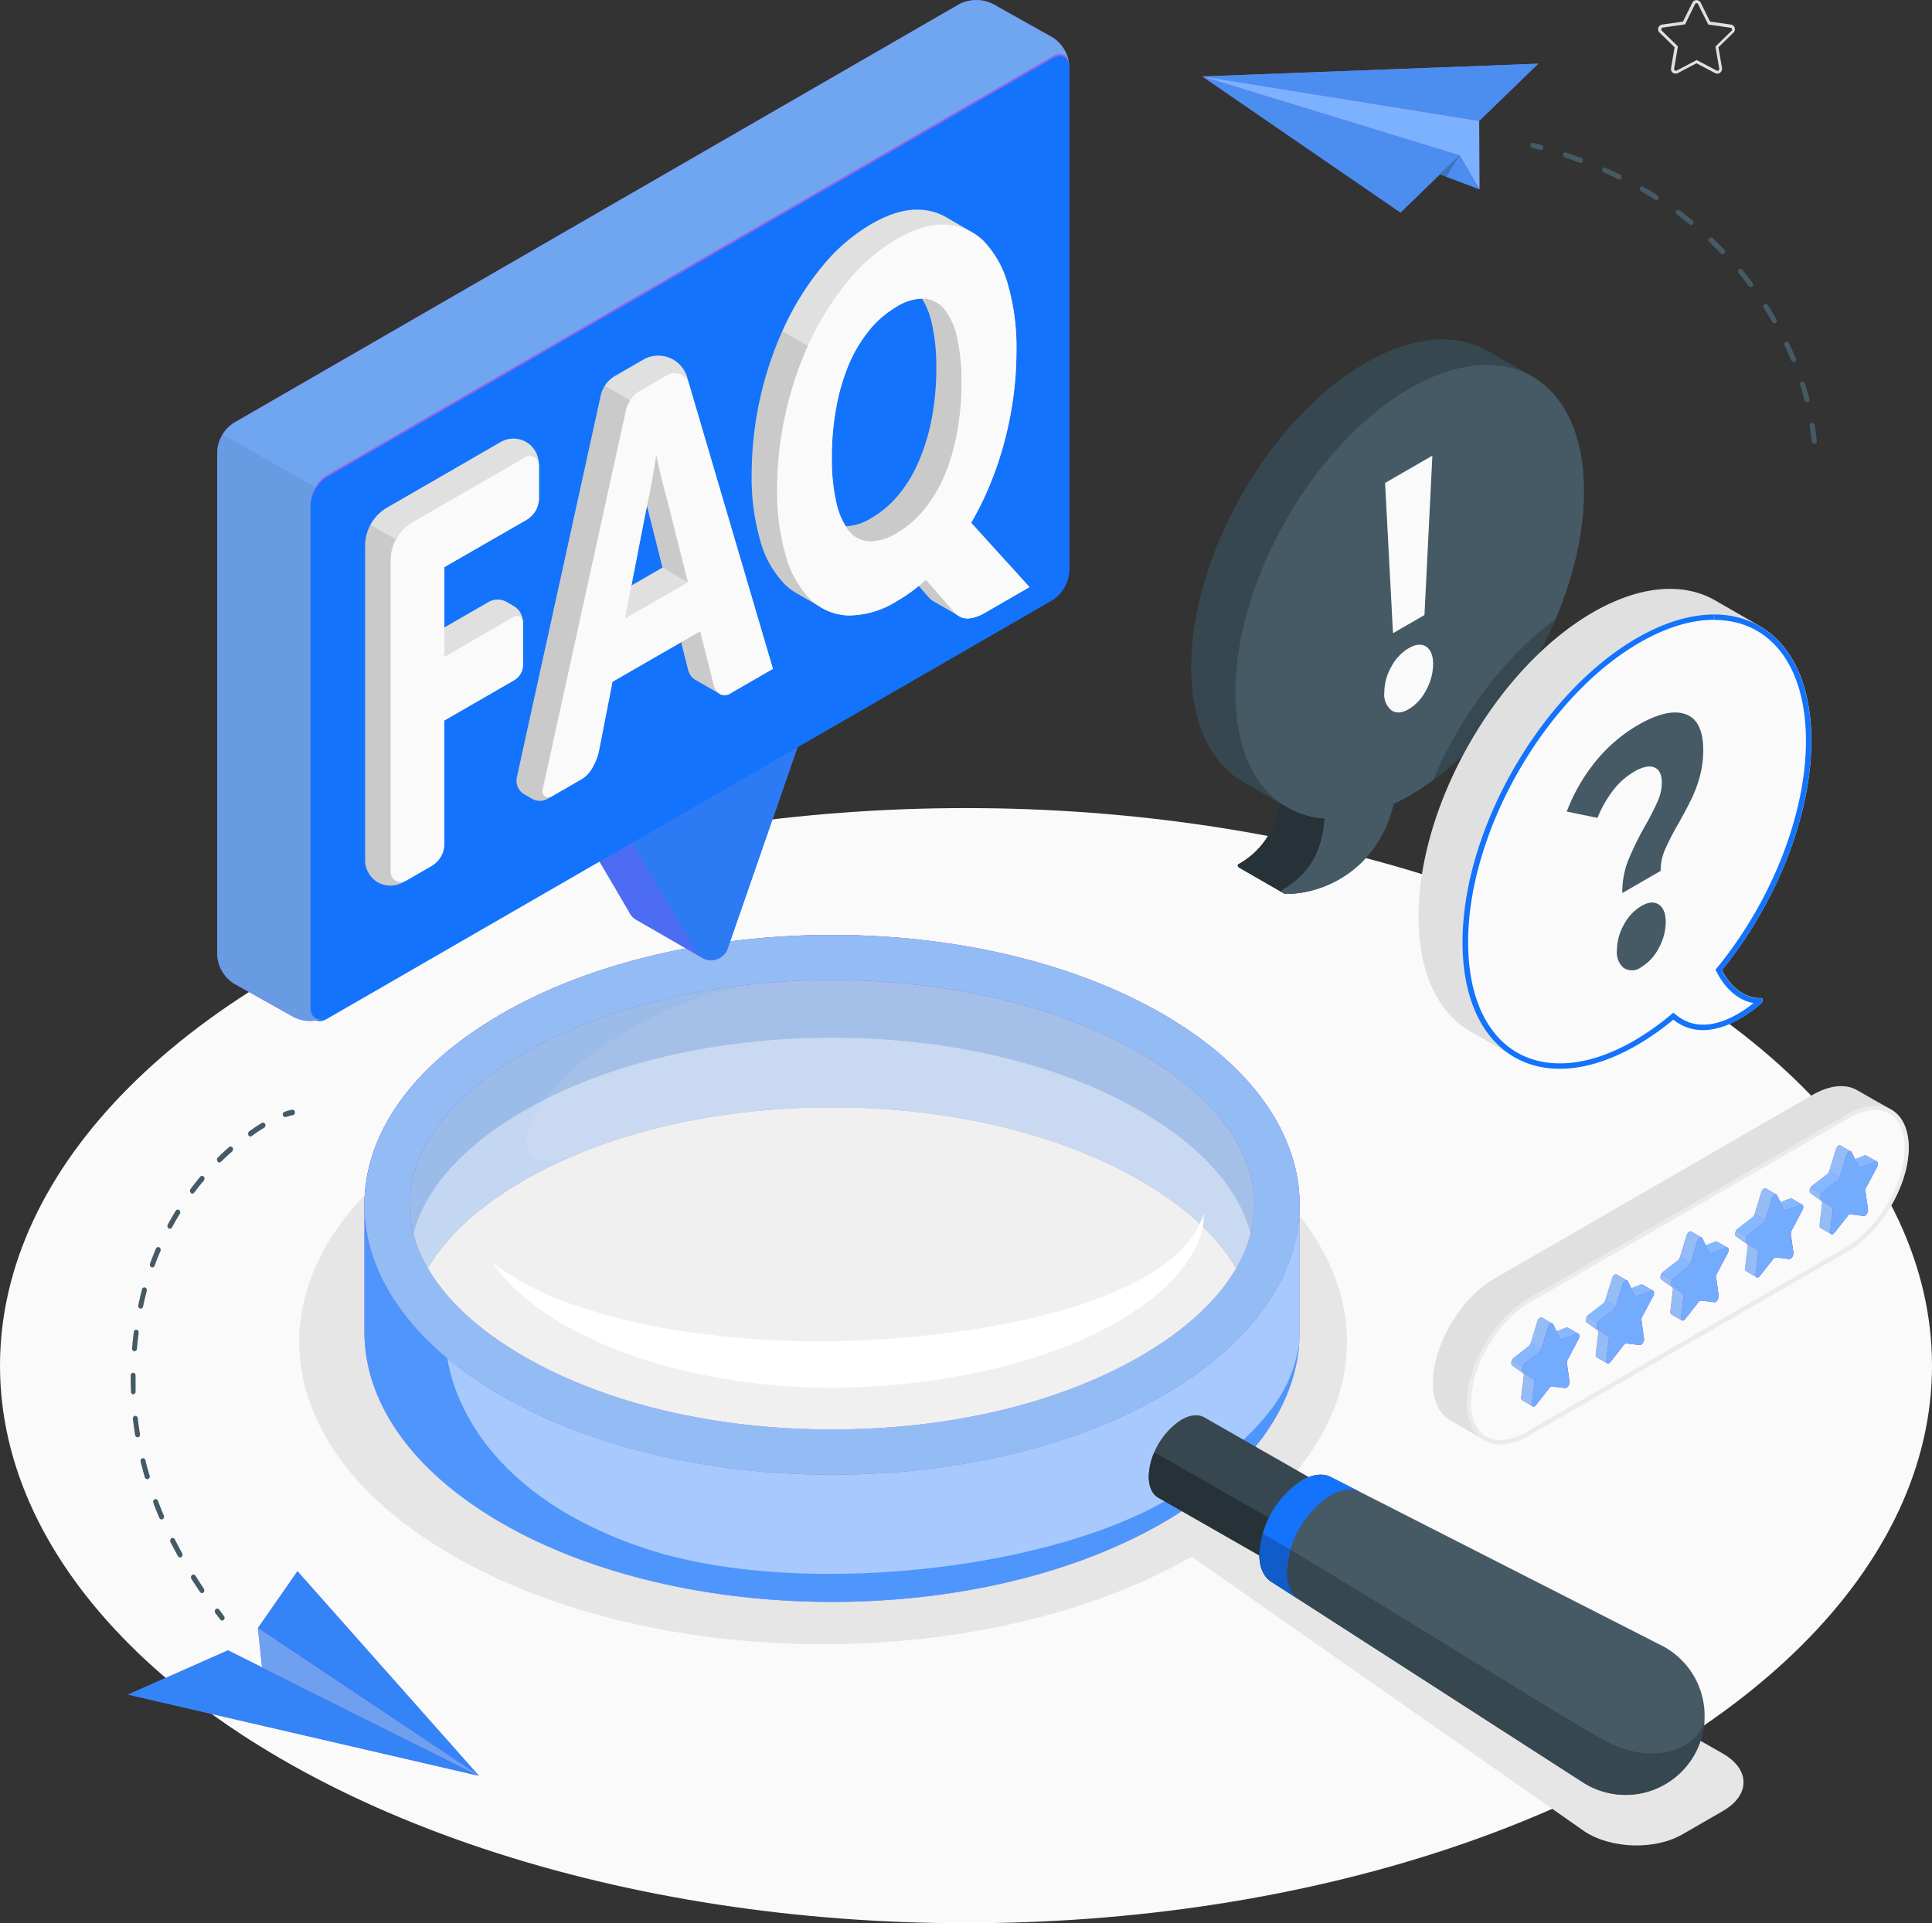 <svg xmlns="http://www.w3.org/2000/svg" width="347.999" height="346.509" viewBox="0 0 347.999 346.509">
  <rect x="0" y="0" width="347.999" height="346.509" fill="#333333" stroke="none"/>
  <g id="FAQs-amico" transform="translate(-21.212 -25.018)">
    <g id="freepik--Floor--inject-175" transform="translate(21.212 170.613)">
      <ellipse id="freepik--floor--inject-175-2" data-name="freepik--floor--inject-175" cx="174" cy="100.457" rx="174" ry="100.457" fill="#fafafa"/>
    </g>
    <g id="freepik--Shadows--inject-175" transform="translate(75.105 212.292)">
      <path id="freepik--Shadow--inject-175" d="M121.869,289.584c36.858-21.273,96.608-21.273,133.458,0,31.239,18.033,35.984,45.566,14.267,66.5l81.09,46.221c4.942,2.855,4.942,7.48,0,10.335l-7.292,4.211c-4.941,2.855-12.806,2.629-17.6-.5l-70.808-49.52c-36.911,21.092-96.359,21.009-133.089-.2C85.019,345.357,85.019,310.864,121.869,289.584Z" transform="translate(-94.235 -273.63)" fill="#e6e6e6"/>
    </g>
    <g id="freepik--Glass--inject-175" transform="translate(86.852 193.469)">
      <g id="freepik--glass--inject-175-2" data-name="freepik--glass--inject-175">
        <path id="Path_3271" data-name="Path 3271" d="M109.83,297.265v22.922c0,12.444,8.226,24.858,24.67,34.387,32.888,18.99,86.22,18.99,119.108,0,16.444-9.5,24.67-21.943,24.67-34.387V297.265h0c0-12.444-8.226-24.858-24.67-34.38-32.888-18.99-86.22-18.99-119.108,0-16.444,9.491-24.67,21.935-24.67,34.38Zm160.3,0c0,9.958-7.314,19.661-20.595,27.329-14.689,8.482-34.387,13.152-55.479,13.152s-40.79-4.67-55.479-13.152c-13.28-7.668-20.595-17.371-20.595-27.329s7.314-19.661,20.595-27.329c14.689-8.482,34.387-13.152,55.479-13.152s40.8,4.67,55.479,13.152C262.821,277.6,270.127,287.329,270.127,297.265Z" transform="translate(-109.83 -248.643)" fill="#9164e8"/>
        <path id="Path_3272" data-name="Path 3272" d="M109.83,297.265v22.922c0,12.444,8.226,24.858,24.67,34.387,32.888,18.99,86.22,18.99,119.108,0,16.444-9.5,24.67-21.943,24.67-34.387V297.265h0c0-12.444-8.226-24.858-24.67-34.38-32.888-18.99-86.22-18.99-119.108,0-16.444,9.491-24.67,21.935-24.67,34.38Zm160.3,0c0,9.958-7.314,19.661-20.595,27.329-14.689,8.482-34.387,13.152-55.479,13.152s-40.79-4.67-55.479-13.152c-13.28-7.668-20.595-17.371-20.595-27.329s7.314-19.661,20.595-27.329c14.689-8.482,34.387-13.152,55.479-13.152s40.8,4.67,55.479,13.152C262.821,277.6,270.127,287.329,270.127,297.265Z" transform="translate(-109.83 -248.643)" fill="#a7cbfd" opacity="0.98"/>
        <path id="Path_3273" data-name="Path 3273" d="M278.2,329.611c-1.311,7.887-4.783,13.823-18.772,24.738-19.773,15.442-69.844,21.747-98.905,12.158-27.412-9.039-36.157-26.734-36.157-38.869l.075-7.134c-4.233-5.039-6.463-10.456-6.463-15.954,0-5.635,2.343-11.186,6.78-16.331l.1-10.049h-1.559c-8.972,8.007-13.461,17.19-13.461,26.365v22.922c0,12.444,8.226,24.858,24.67,34.387,32.888,18.99,86.22,18.99,119.108,0C269.111,352.91,277.306,341.317,278.2,329.611Z" transform="translate(-109.83 -255.928)" fill="#1373fc" opacity="0.6"/>
        <path id="Path_3274" data-name="Path 3274" d="M253.618,262.885c-32.9-18.99-86.22-18.99-119.108,0s-32.9,49.777,0,68.767,86.213,18.99,119.108,0S286.507,281.875,253.618,262.885Zm-4.075,61.708c-14.689,8.482-34.395,13.152-55.479,13.152s-40.79-4.67-55.486-13.152c-13.28-7.668-20.595-17.371-20.595-27.329s7.314-19.661,20.595-27.329c14.689-8.482,34.395-13.152,55.486-13.152s40.79,4.67,55.479,13.152c13.28,7.668,20.595,17.378,20.595,27.329S262.823,316.925,249.543,324.594Z" transform="translate(-109.833 -248.643)" fill="#9164e8"/>
        <path id="Path_3275" data-name="Path 3275" d="M253.618,262.885c-32.9-18.99-86.22-18.99-119.108,0s-32.9,49.777,0,68.767,86.213,18.99,119.108,0S286.507,281.875,253.618,262.885Zm-4.075,61.708c-14.689,8.482-34.395,13.152-55.479,13.152s-40.79-4.67-55.486-13.152c-13.28-7.668-20.595-17.371-20.595-27.329s7.314-19.661,20.595-27.329c14.689-8.482,34.395-13.152,55.486-13.152s40.79,4.67,55.479,13.152c13.28,7.668,20.595,17.378,20.595,27.329S262.823,316.925,249.543,324.594Z" transform="translate(-109.833 -248.643)" fill="#94bcf4"/>
        <path id="Path_3276" data-name="Path 3276" d="M272.812,299.931A22.553,22.553,0,0,1,269.52,311.4c-3.337-5.778-9.22-11.2-17.325-15.864-14.674-8.489-34.387-13.16-55.479-13.16s-40.79,4.67-55.471,13.16c-8.1,4.663-13.973,10.086-17.325,15.864a22.749,22.749,0,0,1-3.269-11.465c0-9.951,7.314-19.661,20.6-27.336,14.681-8.467,34.387-13.145,55.471-13.145s40.805,4.678,55.479,13.145C265.5,280.271,272.812,290,272.812,299.931Z" transform="translate(-112.5 -251.309)" fill="#9164e8"/>
        <path id="Path_3277" data-name="Path 3277" d="M272.812,299.931A22.553,22.553,0,0,1,269.52,311.4c-3.337-5.778-9.22-11.2-17.325-15.864-14.674-8.489-34.387-13.16-55.479-13.16s-40.79,4.67-55.471,13.16c-8.1,4.663-13.973,10.086-17.325,15.864a22.749,22.749,0,0,1-3.269-11.465c0-9.951,7.314-19.661,20.6-27.336,14.681-8.467,34.387-13.145,55.471-13.145s40.805,4.678,55.479,13.145C265.5,280.271,272.812,290,272.812,299.931Z" transform="translate(-112.5 -251.309)" fill="#a4c0e8"/>
        <path id="Path_3278" data-name="Path 3278" d="M141.252,272.834c-13.288,7.676-20.6,17.386-20.6,27.336a22.749,22.749,0,0,0,3.277,11.465c3.36-5.778,9.235-11.2,17.325-15.864a84.206,84.206,0,0,1,10.636-5.13c-3.209,1.243-13.062,4.414-9.469-4.979,4.271-11.156,25.114-23.239,40.428-25.242h0C167.1,261.979,152.657,266.258,141.252,272.834Z" transform="translate(-112.5 -251.548)" fill="#1373fc" opacity="0.064"/>
        <path id="Path_3279" data-name="Path 3279" d="M252.432,286.382c-14.689-8.482-34.395-13.152-55.479-13.152s-40.8,4.67-55.486,13.152c-10.953,6.328-17.838,14.041-19.917,22.139,2.079,8.1,8.964,15.819,19.917,22.139,14.7,8.482,34.395,13.152,55.486,13.152s40.79-4.67,55.479-13.152c10.96-6.327,17.845-14.041,19.917-22.139C270.285,300.423,263.392,292.71,252.432,286.382Z" transform="translate(-112.722 -254.709)" fill="#fff" opacity="0.4"/>
        <path id="Path_3280" data-name="Path 3280" d="M140.52,324.131a51.42,51.42,0,0,0,15.495,7.879,110.728,110.728,0,0,0,16.73,4.128,165.617,165.617,0,0,0,34.319,1.959c5.732-.256,11.472-.791,17.175-1.559a141.1,141.1,0,0,0,16.866-3.322,73.023,73.023,0,0,0,15.917-6.026,36.225,36.225,0,0,0,3.616-2.207,28.517,28.517,0,0,0,3.307-2.637,18.917,18.917,0,0,0,2.78-3.216,13.77,13.77,0,0,0,1.876-3.94,12.716,12.716,0,0,1-.753,4.52,19.756,19.756,0,0,1-2.154,4.128,24.75,24.75,0,0,1-2.953,3.616,36.683,36.683,0,0,1-3.458,3.126,61.851,61.851,0,0,1-16.143,8.859,103.2,103.2,0,0,1-17.6,4.9,132.312,132.312,0,0,1-18.079,2.147,115.343,115.343,0,0,1-36.157-3.849,81.047,81.047,0,0,1-16.956-6.779,52.654,52.654,0,0,1-7.608-5.077c-.6-.475-1.153-.994-1.725-1.507s-1.115-1.032-1.635-1.582a27.376,27.376,0,0,1-2.855-3.563Z" transform="translate(-117.402 -265.061)" fill="#fff"/>
        <path id="Path_3281" data-name="Path 3281" d="M297.38,374.588a13.024,13.024,0,0,1,5.861-10.245c1.612-.942,3.081-1.04,4.151-.437h0l18.772,10.734h0a4.12,4.12,0,0,1,1.733,3.766,13.047,13.047,0,0,1-5.861,10.245c-1.627.949-3.1,1.047-4.173.429h0L299.1,378.354h0C298.058,377.8,297.388,376.478,297.38,374.588Z" transform="translate(-156.103 -276.987)" fill="#37474f"/>
        <path id="Path_3282" data-name="Path 3282" d="M299.135,380.583c-1.077-.61-1.748-1.928-1.755-3.819a11.089,11.089,0,0,1,1-4.414l26.975,15.457a11.3,11.3,0,0,1-3.284,3.073c-1.627.949-3.1,1.047-4.173.429Z" transform="translate(-156.103 -279.164)" fill="#263238"/>
        <path id="Path_3283" data-name="Path 3283" d="M396.6,408.673h0l-59.735-30.44h0l-.075-.045h0c-1.386-.753-3.269-.618-5.341.588a16.969,16.969,0,0,0-7.623,13.333c0,2.456.881,4.173,2.26,4.972l56.142,36.157h0A14.237,14.237,0,1,0,396.6,408.673Z" transform="translate(-162.629 -280.489)" fill="#455a64"/>
        <path id="Path_3284" data-name="Path 3284" d="M326.092,400.568l56.142,36.157a14.222,14.222,0,0,0,21.755-11.141c-1.077,4.678-8.806,8.655-18.388,3.3s-45.076-27.8-61.2-37.084a13.086,13.086,0,0,0-.588,3.766C323.818,398.052,324.706,399.77,326.092,400.568Z" transform="translate(-162.624 -283.963)" fill="#37474f"/>
        <path id="Path_3285" data-name="Path 3285" d="M326.1,397.1c-1.4-.8-2.26-2.516-2.26-4.972a17.03,17.03,0,0,1,7.623-13.333c2.071-1.205,3.955-1.333,5.341-.588l5.273,2.682c-1.424-.753-3.345-.633-5.476.6a17.414,17.414,0,0,0-7.819,13.68c0,2.516.866,4.316,2.3,5.13" transform="translate(-162.631 -280.495)" fill="#1373fc"/>
        <path id="Path_3286" data-name="Path 3286" d="M331.069,403.77c-1.431-.814-2.26-2.614-2.3-5.13a13.453,13.453,0,0,1,.61-3.925c-1.8-1.07-3.48-2.049-4.979-2.915a15.026,15.026,0,0,0-.444,1.921q-.068.475-.113.949a7.6,7.6,0,0,0,0,.927c0,2.456.881,4.173,2.26,4.972Z" transform="translate(-162.628 -283.963)" opacity="0.2"/>
      </g>
    </g>
    <g id="freepik--paper-planes--inject-175" transform="translate(44.277 36.492)">
      <g id="freepik--paper-plane--inject-175" transform="translate(0 188.46)">
        <path id="Path_3287" data-name="Path 3287" d="M116.51,442.356l-45.2-22.606-18,7.97Z" transform="translate(-53.31 -322.341)" fill="#9164e8"/>
        <g id="Group_854" data-name="Group 854" transform="translate(0 97.409)">
          <path id="Path_3288" data-name="Path 3288" d="M116.51,442.356l-45.2-22.606-18,7.97Z" transform="translate(-53.31 -419.75)" fill="#3484f7"/>
        </g>
        <path id="Path_3289" data-name="Path 3289" d="M124.171,437.688,84.36,411.075l7.126-10.245Z" transform="translate(-60.971 -317.673)" fill="#9164e8"/>
        <g id="Group_855" data-name="Group 855" transform="translate(23.389 83.157)">
          <path id="Path_3290" data-name="Path 3290" d="M124.171,437.688,84.36,411.075l7.126-10.245Z" transform="translate(-84.36 -400.83)" fill="#3484f7"/>
        </g>
        <path id="Path_3291" data-name="Path 3291" d="M84.36,414.43l.746,7.073,39.065,19.54Z" transform="translate(-60.971 -321.029)" fill="#9164e8"/>
        <g id="Group_856" data-name="Group 856" transform="translate(23.389 93.401)" opacity="0.95">
          <path id="Path_3292" data-name="Path 3292" d="M84.36,414.43l.746,7.073,39.065,19.54Z" transform="translate(-84.36 -414.43)" fill="#6da3f0"/>
        </g>
        <path id="Path_3293" data-name="Path 3293" d="M75.368,411.923a.444.444,0,0,0,.294-.12.527.527,0,0,0,.045-.7l-.866-1.16a.422.422,0,0,0-.633-.06.535.535,0,0,0-.053.7c.286.384.58.753.874,1.137a.444.444,0,0,0,.339.2Z" transform="translate(-58.427 -319.878)" fill="#455a64"/>
        <path id="Path_3294" data-name="Path 3294" d="M66.437,378.108q-.806-1.175-1.559-2.373a.535.535,0,0,1,.113-.693.414.414,0,0,1,.618.12c.5.791,1.017,1.574,1.507,2.35a.52.52,0,0,1-.09.693.4.4,0,0,1-.264.1A.445.445,0,0,1,66.437,378.108Zm-3.985-6.471c-.459-.836-.911-1.687-1.341-2.539a.527.527,0,0,1,.173-.678.422.422,0,0,1,.61.2c.422.836.866,1.672,1.318,2.5a.527.527,0,0,1-.143.685.459.459,0,0,1-.234.068A.444.444,0,0,1,62.452,371.638Zm-3.36-6.9c-.377-.9-.753-1.8-1.07-2.7a.52.52,0,0,1,.241-.648.437.437,0,0,1,.588.271c.324.881.678,1.77,1.055,2.652a.527.527,0,0,1-.218.663.429.429,0,0,1-.188.045.452.452,0,0,1-.407-.286Zm-2.606-7.292c-.271-.942-.527-1.9-.753-2.825a.5.5,0,0,1,.316-.61.444.444,0,0,1,.55.347c.218.919.467,1.853.753,2.78a.512.512,0,0,1-.286.625H56.93a.459.459,0,0,1-.444-.316Zm-1.748-7.616c-.151-.957-.286-1.936-.4-2.908a.482.482,0,0,1,.384-.557.475.475,0,0,1,.5.429c.105.957.241,1.921.392,2.863a.49.49,0,0,1-.354.572h-.083A.475.475,0,0,1,54.738,349.83Zm-.753-7.8c0-.753-.045-1.507-.045-2.313v-.633a.467.467,0,0,1,.444-.49h0a.475.475,0,0,1,.437.5v2.878a.482.482,0,0,1-.429.52h0a.467.467,0,0,1-.407-.467Zm.6-7.3a.49.49,0,0,1-.4-.542c.083-.972.188-1.959.309-2.93A.452.452,0,0,1,55,330.84a.482.482,0,0,1,.377.557c-.121.957-.226,1.928-.309,2.878a.475.475,0,0,1-.444.452Zm1.055-7.7a.5.5,0,0,1-.331-.6c.2-.957.422-1.913.67-2.855a.437.437,0,0,1,.55-.339.512.512,0,0,1,.309.618c-.241.919-.467,1.868-.663,2.8a.452.452,0,0,1-.429.384Zm2.034-7.45a.5.5,0,0,1-.249-.64c.324-.9.685-1.815,1.062-2.7a.437.437,0,0,1,.6-.241.535.535,0,0,1,.218.663c-.377.874-.753,1.763-1.047,2.652a.444.444,0,0,1-.414.309.331.331,0,0,1-.166-.038Zm3.1-7a.527.527,0,0,1-.158-.685c.459-.836.942-1.672,1.431-2.478a.422.422,0,0,1,.625-.136.542.542,0,0,1,.121.693c-.49.791-.964,1.612-1.409,2.433a.437.437,0,0,1-.384.241A.414.414,0,0,1,60.764,312.581Zm4-6.4a.527.527,0,0,1-.053-.693c.565-.753,1.16-1.507,1.755-2.215a.414.414,0,0,1,.633,0,.527.527,0,0,1,0,.7c-.588.7-1.168,1.424-1.725,2.169a.429.429,0,0,1-.347.181.407.407,0,0,1-.3-.143Zm4.844-5.635a.527.527,0,0,1,0-.7c.663-.655,1.348-1.3,2.034-1.9a.422.422,0,0,1,.633.083.542.542,0,0,1-.075.7c-.678.588-1.348,1.213-2,1.853a.422.422,0,0,1-.294.128.429.429,0,0,1-.331-.166Zm5.544-4.768a.542.542,0,0,1,.136-.685c.753-.542,1.507-1.047,2.26-1.507a.422.422,0,0,1,.6.2.52.52,0,0,1-.173.67c-.753.452-1.507.949-2.26,1.507a.414.414,0,0,1-.241.075.459.459,0,0,1-.362-.256Z" transform="translate(-53.465 -291.2)" fill="#455a64"/>
        <path id="Path_3295" data-name="Path 3295" d="M90.751,291.765h.136a6.87,6.87,0,0,1,1.228-.339.49.49,0,0,0,.377-.565.459.459,0,0,0-.5-.422,8.545,8.545,0,0,0-1.371.377.5.5,0,0,0-.294.625A.46.46,0,0,0,90.751,291.765Z" transform="translate(-62.436 -290.437)" fill="#455a64"/>
      </g>
      <g id="freepik--paper-plane--inject-175-2" data-name="freepik--paper-plane--inject-175" transform="translate(193.509 0)">
        <path id="Path_3296" data-name="Path 3296" d="M356.527,57.5,310.2,43.3l35.69,24.519Z" transform="translate(-310.2 -41.003)" fill="#9164e8"/>
        <path id="Path_3297" data-name="Path 3297" d="M356.527,57.5,310.2,43.3l35.69,24.519Z" transform="translate(-310.2 -41.003)" fill="#4b8eef"/>
        <path id="Path_3298" data-name="Path 3298" d="M310.2,42.548l49.859,8.022L370.7,40.25Z" transform="translate(-310.2 -40.25)" fill="#9164e8"/>
        <path id="Path_3299" data-name="Path 3299" d="M310.2,42.548l49.859,8.022L370.7,40.25Z" transform="translate(-310.2 -40.25)" fill="#4b8eef"/>
        <path id="Path_3300" data-name="Path 3300" d="M360.059,51.322l.045,12.324L356.527,57.5,310.2,43.3Z" transform="translate(-310.2 -41.003)" fill="#9164e8"/>
        <path id="Path_3301" data-name="Path 3301" d="M360.059,51.322l.045,12.324L356.527,57.5,310.2,43.3Z" transform="translate(-310.2 -41.003)" fill="#7bb1ff"/>
        <path id="Path_3302" data-name="Path 3302" d="M374.116,68.3l-7.126-2.7,3.548-3.442Z" transform="translate(-324.211 -45.653)" fill="#4b8eef"/>
        <path id="Path_3303" data-name="Path 3303" d="M370.538,62.15l-3.548,3.442,1.137.429Z" transform="translate(-324.211 -45.653)" opacity="0.2"/>
        <path id="Path_3304" data-name="Path 3304" d="M388.807,59.242a.4.4,0,0,0-.158.271.542.542,0,0,0,.392.588l1.371.369a.414.414,0,0,0,.535-.339.535.535,0,0,0-.377-.588l-1.386-.369a.429.429,0,0,0-.377.068Z" transform="translate(-329.554 -44.915)" fill="#455a64"/>
        <path id="Path_3305" data-name="Path 3305" d="M397,61.491c.9.3,1.793.618,2.674.942a.542.542,0,0,1,.339.618.422.422,0,0,1-.573.279c-.874-.324-1.763-.633-2.652-.934a.527.527,0,0,1-.346-.6.384.384,0,0,1,.151-.241A.429.429,0,0,1,397,61.491Zm7.088,2.727c.881.392,1.748.753,2.606,1.213a.52.52,0,0,1,.271.64.429.429,0,0,1-.6.218c-.844-.414-1.7-.814-2.569-1.19a.535.535,0,0,1-.294-.633.4.4,0,0,1,.143-.2.437.437,0,0,1,.445-.045Zm6.855,3.458c.844.482,1.672.987,2.486,1.507a.527.527,0,0,1,.2.663.437.437,0,0,1-.633.143c-.8-.5-1.62-.994-2.448-1.507a.52.52,0,0,1-.226-.655.369.369,0,0,1,.12-.158.452.452,0,0,1,.5.008ZM417.44,71.9c.791.58,1.567,1.183,2.313,1.785a.5.5,0,0,1,.113.678.437.437,0,0,1-.648.053c-.753-.6-1.507-1.183-2.26-1.755a.512.512,0,0,1-.151-.678.279.279,0,0,1,.09-.1A.467.467,0,0,1,417.44,71.9Zm5.989,5.032c.708.67,1.409,1.363,2.087,2.072a.49.49,0,0,1,0,.678.467.467,0,0,1-.663,0c-.663-.693-1.356-1.379-2.049-2.034a.5.5,0,0,1-.06-.678l.06-.06a.467.467,0,0,1,.625.023Zm5.341,5.74c.49.6.964,1.2,1.439,1.815l.377.5a.475.475,0,0,1-.06.663h0a.467.467,0,0,1-.655-.128l-.377-.5c-.459-.6-.927-1.2-1.409-1.785a.482.482,0,0,1,0-.67h0a.467.467,0,0,1,.685.068Zm3.955,6.177a.49.49,0,0,1,.648.181c.52.829,1.032,1.672,1.507,2.523a.46.46,0,0,1-.151.64.5.5,0,0,1-.64-.218c-.482-.836-.987-1.672-1.507-2.478a.467.467,0,0,1,.083-.625Zm3.819,6.779a.5.5,0,0,1,.633.271c.414.881.821,1.778,1.19,2.674a.452.452,0,0,1-.233.61.512.512,0,0,1-.618-.309c-.362-.881-.753-1.763-1.168-2.621a.452.452,0,0,1,.113-.572.309.309,0,0,1,.083-.105Zm2.9,7.156a.512.512,0,0,1,.588.362c.286.919.557,1.861.791,2.795a.429.429,0,0,1-.331.55.512.512,0,0,1-.565-.392c-.234-.919-.5-1.846-.753-2.742a.444.444,0,0,1,.136-.5.384.384,0,0,1,.136-.128Zm1.808,7.42a.527.527,0,0,1,.535.452c.151.942.271,1.9.369,2.847a.422.422,0,0,1-.414.475.52.52,0,0,1-.512-.475c-.1-.927-.211-1.861-.362-2.787a.444.444,0,0,1,.158-.422.422.422,0,0,1,.226-.143Z" transform="translate(-331.476 -45.484)" fill="#455a64"/>
      </g>
    </g>
    <g id="freepik--Stars--inject-175" transform="translate(279.315 25.034)">
      <g id="freepik--stars--inject-175-2" data-name="freepik--stars--inject-175" transform="translate(0 195.673)">
        <path id="Path_3306" data-name="Path 3306" d="M441.825,285.576c-2.019-1.205-4.866-1.04-8.03.753l-57.37,33.144c-6.124,3.533-11.1,11.939-11.1,18.772,0,3.337,1.19,5.672,3.119,6.78l6.154,3.548c2.011,1.145,4.821.964,7.94-.836l57.377-33.144c6.124-3.533,11.088-11.939,11.088-18.772,0-3.314-1.175-5.657-3.088-6.779C446.872,288.469,442.835,286.179,441.825,285.576Z" transform="translate(-365.33 -284.802)" fill="#e0e0e0"/>
        <path id="Path_3307" data-name="Path 3307" d="M379.579,350.27c-3.465,0-5.619-2.742-5.619-7.149,0-6.7,4.889-14.975,10.9-18.44l57.377-33.144a10.086,10.086,0,0,1,4.9-1.507c3.465,0,5.619,2.742,5.619,7.149,0,6.7-4.889,14.975-10.9,18.448l-57.377,33.144A10,10,0,0,1,379.579,350.27Z" transform="translate(-367.459 -286.092)" fill="#fafafa"/>
        <path id="Path_3308" data-name="Path 3308" d="M447.018,290.246h0c3.232,0,5.273,2.6,5.273,6.779,0,6.584-4.806,14.711-10.712,18.079L384.2,348.248a9.7,9.7,0,0,1-4.716,1.461,4.686,4.686,0,0,1-3.766-1.695,7.917,7.917,0,0,1-1.507-5.077c0-6.576,4.806-14.7,10.712-18.079L442.3,291.715a9.694,9.694,0,0,1,4.716-1.461m0-.753a10.334,10.334,0,0,0-5.092,1.567l-57.377,33.144c-6.124,3.54-11.088,11.939-11.088,18.772,0,4.783,2.433,7.533,6.026,7.533a10.418,10.418,0,0,0,5.092-1.559l57.377-33.144c6.124-3.533,11.088-11.939,11.088-18.772,0-4.783-2.433-7.533-6.026-7.533Z" transform="translate(-367.336 -285.961)" fill="#ebebeb"/>
        <g id="freepik--stars--inject-175-3" data-name="freepik--stars--inject-175" transform="translate(14.109 10.633)">
          <path id="Path_3309" data-name="Path 3309" d="M396.16,344.062c.234-.437.2-.889,0-1.009l-1.921-1.107a.286.286,0,0,0-.264,0l-1.763.678-.58-1.235a.316.316,0,0,0-.136-.143l-1.921-1.115c-.241-.136-.64.173-.8.685l-1.2,3.925a1.19,1.19,0,0,1-.392.6l-2.674,2.072c-.429.324-.6,1.122-.286,1.341l1.936,1.4a.58.58,0,0,1,.151.527l-.459,3.819c-.038.279.045.467.173.535l1.921,1.115c.151.083.377,0,.58-.249l2.4-3.058a.573.573,0,0,1,.482-.279l2.4.264c.377.053.821-.64.753-1.16l-.46-3.292a1.221,1.221,0,0,1,.151-.7Z" transform="translate(-384.062 -309.078)" fill="#9164e8"/>
          <path id="Path_3310" data-name="Path 3310" d="M398.8,343.627a.316.316,0,0,0-.264,0l-2.682,1.024a.279.279,0,0,1-.384-.151l-.618-1.311,1.763-.67a.294.294,0,0,1,.264,0Z" transform="translate(-386.722 -309.668)" fill="#86b8ff"/>
          <path id="Path_3311" data-name="Path 3311" d="M389.523,347.357a1.22,1.22,0,0,1-.392.6l-2.674,2.064a.972.972,0,0,0-.286.362l-1.921-1.115a1.107,1.107,0,0,1,.286-.362l2.674-2.064a1.2,1.2,0,0,0,.392-.6h0Z" transform="translate(-384.107 -310.596)" fill="#86b8ff"/>
          <path id="Path_3312" data-name="Path 3312" d="M392.632,341.232c-.241-.158-.648.151-.814.678l-1.2,3.925L388.7,344.72l1.2-3.925c.158-.512.557-.821.8-.686.053,0,1.68.979,1.928,1.115Z" transform="translate(-385.205 -309.073)" fill="#94bcf5"/>
          <path id="Path_3313" data-name="Path 3313" d="M388.06,353.768l-1.906-1.1h0l-1.936-1.4c-.226-.166-.2-.618,0-.987l1.921,1.115c-.2.362-.226.821,0,.987Z" transform="translate(-384.06 -311.59)" fill="#94bcf5"/>
          <path id="Path_3314" data-name="Path 3314" d="M388.37,358.9c0,.279.045.467.188.542h0l-1.928-1.115a.52.52,0,0,1-.166-.535l.46-3.819a.588.588,0,0,0-.136-.512l1.906,1.1h0a.565.565,0,0,1,.136.5Z" transform="translate(-384.648 -312.374)" fill="#94bcf5"/>
          <path id="Path_3315" data-name="Path 3315" d="M392.242,341.732l1.2,2.546a.279.279,0,0,0,.384.151l2.682-1.024c.422-.166.6.437.286,1.017l-1.936,3.631a1.22,1.22,0,0,0-.151.7l.459,3.292c.068.52-.377,1.213-.753,1.16l-2.4-.294a.572.572,0,0,0-.482.279l-2.365,3.058c-.384.49-.829.316-.753-.294l.459-3.819a.565.565,0,0,0-.151-.527l-1.936-1.394c-.309-.226-.136-1.017.286-1.348l2.674-2.064a1.19,1.19,0,0,0,.392-.6l1.2-3.925C391.5,341.649,392.046,341.333,392.242,341.732Z" transform="translate(-384.694 -309.437)" fill="#9164e8"/>
          <path id="Path_3316" data-name="Path 3316" d="M392.242,341.732l1.2,2.546a.279.279,0,0,0,.384.151l2.682-1.024c.422-.166.6.437.286,1.017l-1.936,3.631a1.22,1.22,0,0,0-.151.7l.459,3.292c.068.52-.377,1.213-.753,1.16l-2.4-.294a.572.572,0,0,0-.482.279l-2.365,3.058c-.384.49-.829.316-.753-.294l.459-3.819a.565.565,0,0,0-.151-.527l-1.936-1.394c-.309-.226-.136-1.017.286-1.348l2.674-2.064a1.19,1.19,0,0,0,.392-.6l1.2-3.925C391.5,341.649,392.046,341.333,392.242,341.732Z" transform="translate(-384.694 -309.437)" fill="#73acfd"/>
          <path id="Path_3317" data-name="Path 3317" d="M414.024,333.764c.233-.437.188-.881,0-1l-1.913-1.107a.3.3,0,0,0-.271,0l-1.755.678L409.5,331.1a.271.271,0,0,0-.128-.143l-1.921-1.115c-.241-.136-.64.173-.8.686l-1.25,3.947a1.243,1.243,0,0,1-.392.6l-2.674,2.064c-.429.331-.6,1.13-.294,1.348l1.943,1.4a.565.565,0,0,1,.143.527l-.452,3.819c-.038.279.038.467.166.535l1.9,1.077c.151.083.369,0,.58-.249l2.4-3.058a.573.573,0,0,1,.482-.279l2.4.294c.377.045.821-.64.753-1.16l-.452-3.292a1.168,1.168,0,0,1,.151-.7Z" transform="translate(-388.458 -306.539)" fill="#9164e8"/>
          <path id="Path_3318" data-name="Path 3318" d="M416.64,333.347a.324.324,0,0,0-.264,0l-2.7,1.024a.286.286,0,0,1-.392-.151l-.61-1.311,1.755-.67a.309.309,0,0,1,.271,0Z" transform="translate(-391.119 -307.131)" fill="#86b8ff"/>
          <path id="Path_3319" data-name="Path 3319" d="M407.371,337.072a1.221,1.221,0,0,1-.392.6l-2.7,2.087a.971.971,0,0,0-.286.362l-1.906-1.115a1.246,1.246,0,0,1,.294-.362l2.674-2.064a1.243,1.243,0,0,0,.392-.6h0Z" transform="translate(-388.508 -308.062)" fill="#86b8ff"/>
          <path id="Path_3320" data-name="Path 3320" d="M410.482,330.954c-.241-.158-.648.151-.814.678l-1.2,3.925-1.921-1.077,1.2-3.925c.158-.512.557-.821.8-.685.053,0,1.68.979,1.921,1.107Z" transform="translate(-389.609 -306.546)" fill="#94bcf5"/>
          <path id="Path_3321" data-name="Path 3321" d="M405.912,343.47l-1.906-1.092h0l-1.936-1.4c-.218-.166-.188-.618,0-.987L404,341.1c-.2.362-.226.821,0,.979Z" transform="translate(-388.466 -309.051)" fill="#94bcf5"/>
          <path id="Path_3322" data-name="Path 3322" d="M406.183,348.6c-.038.286.045.475.181.55h0l-1.921-1.115c-.128-.075-.2-.256-.166-.535l.46-3.819a.61.61,0,0,0-.136-.512l1.906,1.092h0a.565.565,0,0,1,.136.5Z" transform="translate(-389.045 -309.836)" fill="#94bcf5"/>
          <path id="Path_3323" data-name="Path 3323" d="M410.072,331.445l1.2,2.546a.286.286,0,0,0,.392.151l2.682-1.024c.422-.166.6.437.286,1.009l-1.936,3.638a1.168,1.168,0,0,0-.151.7l.452,3.292c.075.52-.369,1.205-.753,1.16l-2.4-.294a.572.572,0,0,0-.482.279l-2.4,3.058c-.384.49-.829.316-.753-.294l.459-3.819a.58.58,0,0,0-.151-.527l-1.936-1.394c-.309-.226-.143-1.017.286-1.348l2.674-2.064a1.19,1.19,0,0,0,.392-.6l1.2-3.925C409.334,331.362,409.884,331.069,410.072,331.445Z" transform="translate(-389.085 -306.902)" fill="#9164e8"/>
          <path id="Path_3324" data-name="Path 3324" d="M410.072,331.445l1.2,2.546a.286.286,0,0,0,.392.151l2.682-1.024c.422-.166.6.437.286,1.009l-1.936,3.638a1.168,1.168,0,0,0-.151.7l.452,3.292c.075.52-.369,1.205-.753,1.16l-2.4-.294a.572.572,0,0,0-.482.279l-2.4,3.058c-.384.49-.829.316-.753-.294l.459-3.819a.58.58,0,0,0-.151-.527l-1.936-1.394c-.309-.226-.143-1.017.286-1.348l2.674-2.064a1.19,1.19,0,0,0,.392-.6l1.2-3.925C409.334,331.362,409.884,331.069,410.072,331.445Z" transform="translate(-389.085 -306.902)" fill="#73acfd"/>
          <path id="Path_3325" data-name="Path 3325" d="M431.851,323.481c.226-.437.188-.881,0-1l-1.944-1.085a.331.331,0,0,0-.271,0l-1.763.678-.58-1.235a.271.271,0,0,0-.128-.143l-1.921-1.115c-.241-.136-.648.173-.8.685l-1.2,3.925a1.244,1.244,0,0,1-.392.6l-2.682,2.064c-.422.331-.6,1.122-.286,1.348l1.936,1.4a.542.542,0,0,1,.151.527l-.46,3.819c0,.279.045.459.173.535l1.921,1.115c.158.083.377,0,.588-.249l2.388-3.058a.573.573,0,0,1,.49-.279l2.388.294c.384.045.829-.64.753-1.16l-.452-3.292a1.212,1.212,0,0,1,.143-.7Z" transform="translate(-392.861 -304.007)" fill="#9164e8"/>
          <path id="Path_3326" data-name="Path 3326" d="M434.495,323.057a.339.339,0,0,0-.271,0l-2.674,1.024a.286.286,0,0,1-.392-.151l-.618-1.311,1.763-.67a.294.294,0,0,1,.264,0Z" transform="translate(-395.527 -304.592)" fill="#86b8ff"/>
          <path id="Path_3327" data-name="Path 3327" d="M425.27,326.767a1.266,1.266,0,0,1-.392.61l-2.674,2.064a1.07,1.07,0,0,0-.294.362l-1.921-1.115a1.243,1.243,0,0,1,.294-.362l2.674-2.064a1.243,1.243,0,0,0,.392-.6h0Z" transform="translate(-392.925 -305.516)" fill="#86b8ff"/>
          <path id="Path_3328" data-name="Path 3328" d="M428.344,320.629c-.241-.158-.655.151-.813.67l-1.16,3.947-1.921-1.107,1.2-3.924c.158-.512.557-.821.8-.686.053,0,1.672.979,1.921,1.107Z" transform="translate(-394.025 -303.995)" fill="#94bcf5"/>
          <path id="Path_3329" data-name="Path 3329" d="M423.746,333.178l-1.9-1.092h0l-1.958-1.409c-.218-.166-.2-.618,0-.987l1.921,1.115c-.188.362-.218.821,0,.979Z" transform="translate(-392.861 -306.51)" fill="#94bcf5"/>
          <path id="Path_3330" data-name="Path 3330" d="M424.031,338.311c-.038.286.045.475.181.55h0l-1.921-1.115c-.128-.075-.2-.256-.173-.535l.46-3.827a.58.58,0,0,0-.128-.5l1.9,1.092h0a.6.6,0,0,1,.136.5Z" transform="translate(-393.448 -307.297)" fill="#94bcf5"/>
          <path id="Path_3331" data-name="Path 3331" d="M427.924,321.152l1.2,2.546a.286.286,0,0,0,.392.151l2.674-1.024c.429-.166.6.437.294,1.009l-1.943,3.638a1.213,1.213,0,0,0-.143.7l.452,3.292c.075.52-.369,1.205-.753,1.16l-2.388-.294a.572.572,0,0,0-.49.279l-2.388,3.058c-.384.49-.829.316-.753-.294l.452-3.819a.565.565,0,0,0-.143-.527l-1.943-1.4c-.3-.218-.136-1.017.294-1.341l2.674-2.064a1.243,1.243,0,0,0,.392-.6l1.2-3.925C427.185,321.069,427.735,320.753,427.924,321.152Z" transform="translate(-393.491 -304.36)" fill="#9164e8"/>
          <path id="Path_3332" data-name="Path 3332" d="M427.924,321.152l1.2,2.546a.286.286,0,0,0,.392.151l2.674-1.024c.429-.166.6.437.294,1.009l-1.943,3.638a1.213,1.213,0,0,0-.143.7l.452,3.292c.075.52-.369,1.205-.753,1.16l-2.388-.294a.572.572,0,0,0-.49.279l-2.388,3.058c-.384.49-.829.316-.753-.294l.452-3.819a.565.565,0,0,0-.143-.527l-1.943-1.4c-.3-.218-.136-1.017.294-1.341l2.674-2.064a1.243,1.243,0,0,0,.392-.6l1.2-3.925C427.185,321.069,427.735,320.753,427.924,321.152Z" transform="translate(-393.491 -304.36)" fill="#73acfd"/>
          <path id="Path_3333" data-name="Path 3333" d="M449.7,313.182c.234-.437.2-.881,0-1l-1.913-1.115a.332.332,0,0,0-.271,0l-1.763.678-.58-1.235a.316.316,0,0,0-.128-.151c-.241-.128-1.868-1.077-1.921-1.107-.241-.136-.648.173-.806.685l-1.2,3.925a1.228,1.228,0,0,1-.384.6l-2.682,2.064c-.422.332-.6,1.122-.286,1.348l1.936,1.4a.542.542,0,0,1,.151.52l-.459,3.819c0,.279.045.467.173.542l1.921,1.115c.151.083.377,0,.58-.249l2.4-3.058a.572.572,0,0,1,.482-.279l2.4.294c.384.045.829-.64.753-1.16l-.459-3.292a1.273,1.273,0,0,1,.151-.7Z" transform="translate(-397.272 -301.459)" fill="#9164e8"/>
          <path id="Path_3334" data-name="Path 3334" d="M452.337,312.766a.316.316,0,0,0-.264,0l-2.682,1.024a.279.279,0,0,1-.384-.151l-.618-1.311,1.763-.67a.271.271,0,0,1,.264,0Z" transform="translate(-399.931 -302.053)" fill="#86b8fd"/>
          <path id="Path_3335" data-name="Path 3335" d="M443.07,316.477a1.266,1.266,0,0,1-.392.61L440,319.151a1.07,1.07,0,0,0-.294.362L437.79,318.4a1.21,1.21,0,0,1,.286-.362l2.674-2.064a1.2,1.2,0,0,0,.4-.6h0Z" transform="translate(-397.316 -302.977)" fill="#86b8ff"/>
          <path id="Path_3336" data-name="Path 3336" d="M446.182,310.362c-.241-.158-.655.151-.814.67l-1.2,3.925-1.921-1.107,1.2-3.925c.151-.512.557-.821.8-.686.053,0,1.672.979,1.921,1.107Z" transform="translate(-398.417 -301.456)" fill="#94bcf5"/>
          <path id="Path_3337" data-name="Path 3337" d="M441.6,322.86l-1.9-1.092h0l-1.936-1.4c-.226-.166-.2-.618,0-.987l1.921,1.115c-.2.362-.218.821,0,.979Z" transform="translate(-397.272 -303.966)" fill="#94bcf5"/>
          <path id="Path_3338" data-name="Path 3338" d="M441.869,328.009c0,.286.053.475.188.55h0l-1.936-1.153c-.128-.075-.2-.256-.173-.535l.46-3.827a.6.6,0,0,0-.128-.5l1.9,1.092h0a.58.58,0,0,1,.128.5Z" transform="translate(-397.847 -304.746)" fill="#94bcf5"/>
          <path id="Path_3339" data-name="Path 3339" d="M445.772,310.862l1.2,2.546a.286.286,0,0,0,.392.151l2.674-1.024c.429-.166.6.437.286,1.009l-1.936,3.638a1.273,1.273,0,0,0-.151.7l.46,3.292c.075.52-.369,1.205-.753,1.16l-2.4-.294a.572.572,0,0,0-.482.279l-2.4,3.058c-.377.49-.821.316-.753-.294l.46-3.819a.542.542,0,0,0-.151-.527l-1.936-1.4c-.309-.218-.136-1.017.286-1.341l2.682-2.064a1.273,1.273,0,0,0,.392-.6l1.2-3.932C445.034,310.779,445.584,310.463,445.772,310.862Z" transform="translate(-397.894 -301.821)" fill="#9164e8"/>
          <path id="Path_3340" data-name="Path 3340" d="M445.772,310.862l1.2,2.546a.286.286,0,0,0,.392.151l2.674-1.024c.429-.166.6.437.286,1.009l-1.936,3.638a1.273,1.273,0,0,0-.151.7l.46,3.292c.075.52-.369,1.205-.753,1.16l-2.4-.294a.572.572,0,0,0-.482.279l-2.4,3.058c-.377.49-.821.316-.753-.294l.46-3.819a.542.542,0,0,0-.151-.527l-1.936-1.4c-.309-.218-.136-1.017.286-1.341l2.682-2.064a1.273,1.273,0,0,0,.392-.6l1.2-3.932C445.034,310.779,445.584,310.463,445.772,310.862Z" transform="translate(-397.894 -301.821)" fill="#73acfd"/>
          <path id="Path_3341" data-name="Path 3341" d="M467.538,302.891c.234-.437.2-.881,0-1.009l-1.921-1.107a.316.316,0,0,0-.264,0l-1.763.678-.58-1.235a.437.437,0,0,0-.128-.151c-.249-.128-1.876-1.077-1.921-1.107-.249-.136-.648.166-.806.685l-1.2,3.925a1.19,1.19,0,0,1-.392.6l-2.712,2.056c-.429.331-.6,1.122-.286,1.348l1.936,1.4a.542.542,0,0,1,.151.52l-.444,3.8c0,.279.045.467.173.542l1.921,1.115c.151.083.377,0,.58-.249l2.4-3.058a.572.572,0,0,1,.482-.279l2.4.294c.377.045.821-.64.753-1.16l-.46-3.292a1.213,1.213,0,0,1,.151-.7Z" transform="translate(-401.663 -298.92)" fill="#9164e8"/>
          <path id="Path_3342" data-name="Path 3342" d="M470.187,302.474a.294.294,0,0,0-.264,0l-2.682,1.024a.279.279,0,0,1-.384-.151l-.618-1.311,1.763-.678a.286.286,0,0,1,.264,0Z" transform="translate(-404.335 -299.512)" fill="#86b8ff"/>
          <path id="Path_3343" data-name="Path 3343" d="M460.92,306.187a1.273,1.273,0,0,1-.4.61l-2.674,2.064a1.054,1.054,0,0,0-.286.362l-1.921-1.115a1.106,1.106,0,0,1,.286-.362l2.674-2.064a1.189,1.189,0,0,0,.392-.6h0Z" transform="translate(-401.72 -300.438)" fill="#86b8ff"/>
          <path id="Path_3344" data-name="Path 3344" d="M464.03,300.064c-.241-.151-.655.158-.814.678l-1.2,3.925-1.928-1.107,1.2-3.925c.158-.512.565-.821.806-.685.053,0,1.672.979,1.921,1.107Z" transform="translate(-402.818 -298.918)" fill="#94bcf5"/>
          <path id="Path_3345" data-name="Path 3345" d="M459.45,312.6l-1.906-1.092-1.936-1.4c-.226-.166-.2-.618,0-.987l1.921,1.115c-.2.362-.226.821,0,.979Z" transform="translate(-401.673 -301.435)" fill="#94bcf5"/>
          <path id="Path_3346" data-name="Path 3346" d="M459.711,317.729c0,.286.045.475.188.542h0l-1.959-1.115c-.128-.075-.2-.256-.173-.542l.459-3.819a.58.58,0,0,0-.136-.5L460,313.382h0a.572.572,0,0,1,.128.5Z" transform="translate(-402.244 -302.217)" fill="#94bcf5"/>
          <path id="Path_3347" data-name="Path 3347" d="M463.622,300.571l1.2,2.546a.286.286,0,0,0,.392.151l2.674-1.024c.422-.166.6.437.286,1.009l-1.936,3.623a1.213,1.213,0,0,0-.151.7l.46,3.292c.068.52-.377,1.205-.753,1.16l-2.4-.294a.573.573,0,0,0-.482.279l-2.4,3.058c-.377.49-.821.309-.753-.294l.46-3.819a.565.565,0,0,0-.151-.527l-1.936-1.4c-.309-.218-.136-1.017.286-1.341l2.682-2.064a1.3,1.3,0,0,0,.384-.6l1.2-3.932C462.884,300.488,463.434,300.164,463.622,300.571Z" transform="translate(-402.298 -299.281)" fill="#9164e8"/>
          <path id="Path_3348" data-name="Path 3348" d="M463.622,300.571l1.2,2.546a.286.286,0,0,0,.392.151l2.674-1.024c.422-.166.6.437.286,1.009l-1.936,3.623a1.213,1.213,0,0,0-.151.7l.46,3.292c.068.52-.377,1.205-.753,1.16l-2.4-.294a.573.573,0,0,0-.482.279l-2.4,3.058c-.377.49-.821.309-.753-.294l.46-3.819a.565.565,0,0,0-.151-.527l-1.936-1.4c-.309-.218-.136-1.017.286-1.341l2.682-2.064a1.3,1.3,0,0,0,.384-.6l1.2-3.932C462.884,300.488,463.434,300.164,463.622,300.571Z" transform="translate(-402.298 -299.281)" fill="#73acfd" opacity="0.996"/>
        </g>
      </g>
      <path id="freepik--star--inject-175" d="M430.515,37.951a.859.859,0,0,1-.188.181.844.844,0,0,1-.889.06l-3.352-1.763-3.36,1.763a.844.844,0,0,1-.889-.06.821.821,0,0,1-.331-.829l.64-3.766-2.719-2.644a.845.845,0,0,1,.467-1.439l3.766-.542,1.68-3.4a.836.836,0,0,1,.753-.467.851.851,0,0,1,.753.467l1.68,3.4,3.766.542a.844.844,0,0,1,.467,1.439h0l-2.719,2.644.648,3.766A.889.889,0,0,1,430.515,37.951ZM419.8,30.125l-.045.1a.309.309,0,0,0,.083.324l2.908,2.84-.685,4.007a.324.324,0,0,0,.467.339l3.6-1.891,3.593,1.891a.339.339,0,0,0,.339,0,.309.309,0,0,0,.128-.316l-.686-4.007,2.908-2.84a.324.324,0,0,0,.083-.324.309.309,0,0,0-.256-.218l-4.03-.588-1.838-3.676a.309.309,0,0,0-.286-.181.324.324,0,0,0-.256.181l-1.793,3.646L420,30A.339.339,0,0,0,419.8,30.125Z" transform="translate(-378.614 -25.04)" fill="#e0e0e0"/>
    </g>
    <g id="freepik--speech-bubbles--inject-175" transform="translate(235.775 86.174)">
      <g id="freepik--speech-bubbles--inject-175-2" data-name="freepik--speech-bubbles--inject-175">
        <g id="freepik--speech-bubble--inject-175">
          <g id="freepik--speech-bubble--inject-175-2" data-name="freepik--speech-bubble--inject-175">
            <path id="Path_3349" data-name="Path 3349" d="M361.02,108.31c-5.672-3.284-13.469-2.84-22.086,2.132-17.325,10.019-31.4,34.553-31.4,54.808,0,10.192,3.571,17.325,9.318,20.662,1.333.753,6.546,3.766,6.546,3.766a14.373,14.373,0,0,1-7.314,11.043c-.331.188-.128.512.166.678l7.962,4.6a.754.754,0,0,0,.354.105c7.842,0,16.919-5.273,19.45-16.226.949-.452,1.906-.942,2.878-1.507,17.325-10.011,31.4-34.553,31.4-54.8,0-10.2-3.563-17.325-9.311-20.685Z" transform="translate(-307.53 -106.204)" fill="#37474f"/>
            <path id="Path_3350" data-name="Path 3350" d="M349.494,116.54c-17.325,10.011-31.4,34.553-31.4,54.8,0,13.747,6.471,21.973,16.052,22.726-.362,4.369-1.635,9.28-7.533,12.753-.467.279.143.8.535.8,7.842,0,16.919-5.273,19.45-16.226.949-.452,1.906-.942,2.878-1.507,17.325-10.011,31.4-34.553,31.4-54.8S366.835,106.529,349.494,116.54Z" transform="translate(-310.135 -107.708)" fill="#455a64"/>
            <path id="Path_3351" data-name="Path 3351" d="M326.771,232.653c-.286.181-.158.444.083.625l-7.864-4.52c-.294-.181-.5-.49-.166-.685A14.365,14.365,0,0,0,326.138,217l.866.512.8.467a15.632,15.632,0,0,0,6.478,1.9C333.927,224.269,332.647,229.181,326.771,232.653Z" transform="translate(-310.274 -133.54)" fill="#263238"/>
          </g>
          <path id="Path_3352" data-name="Path 3352" d="M354.968,179.867a3.682,3.682,0,0,1-1.258-3.209,9.536,9.536,0,0,1,1.235-4.587,8.46,8.46,0,0,1,3.164-3.382q1.921-1.107,3.156-.264c.821.557,1.235,1.612,1.235,3.156a9.845,9.845,0,0,1-1.258,4.67,8.407,8.407,0,0,1-3.134,3.427C356.859,180.394,355.812,180.462,354.968,179.867Zm-1.122-40.948,8.52-4.919-1.424,28.715-5.672,3.277Z" transform="translate(-318.924 -113.062)" fill="#fafafa"/>
        </g>
        <path id="Path_3353" data-name="Path 3353" d="M365.34,202.129c9.25-6.779,17.227-17.529,22.109-29.069C378.2,179.847,370.221,190.589,365.34,202.129Z" transform="translate(-321.793 -122.699)" opacity="0.2"/>
        <g id="freepik--speech-bubble--inject-175-3" data-name="freepik--speech-bubble--inject-175" transform="translate(40.948 44.941)">
          <g id="freepik--speech-bubble--inject-175-4" data-name="freepik--speech-bubble--inject-175">
            <path id="Path_3354" data-name="Path 3354" d="M423.636,239.6c-3.209.038-5.6-2.207-7.1-5.032,9.612-11.819,16.113-27.562,16.113-41.332,0-10.207-3.578-17.378-9.341-20.693l-7.947-4.58c-5.672-3.277-13.461-2.825-22.071,2.139-17.325,10.019-31.4,34.553-31.4,54.808,0,10.192,3.563,17.325,9.311,20.677,1.341.753,6.621,3.812,7.924,4.572,5.68,3.307,13.491,2.87,22.124-2.117a47.82,47.82,0,0,0,6.561-4.6c5.83,4.618,12.941-.414,15.759-2.825C423.945,240.308,423.99,239.6,423.636,239.6Z" transform="translate(-361.89 -165.866)" fill="#e0e0e0"/>
            <path id="Path_3355" data-name="Path 3355" d="M390.116,253.514c-10.5,0-17.016-8.55-17.016-22.3,0-20.067,13.981-44.443,31.156-54.379,4.806-2.772,9.4-4.181,13.657-4.181,10.493,0,17.017,8.542,17.017,22.3,0,13.16-6.132,28.881-16,41.016l-.2.256.151.286c1.77,3.337,4.339,5.205,7.247,5.273a.391.391,0,0,1-.105.166c-2,1.717-5.981,4.587-10.1,4.587h0a7.932,7.932,0,0,1-5.039-1.778l-.309-.241-.309.249a47.763,47.763,0,0,1-6.493,4.52C398.968,252.068,394.373,253.514,390.116,253.514Z" transform="translate(-364.656 -167.539)" fill="#fafafa"/>
            <path id="Path_3356" data-name="Path 3356" d="M417.742,172v.979c10.192,0,16.527,8.361,16.527,21.807,0,13.062-6.086,28.662-15.887,40.715l-.414.5.309.573c1.627,3.073,3.917,4.964,6.546,5.439-2.087,1.665-5.544,3.887-9.077,3.887a7.45,7.45,0,0,1-4.738-1.672l-.618-.49-.61.5a47.713,47.713,0,0,1-6.426,4.52c-4.731,2.727-9.243,4.113-13.408,4.113-10.192,0-16.527-8.361-16.527-21.845,0-19.909,13.868-44.112,30.884-53.957,4.731-2.727,9.243-4.113,13.408-4.113V172m0,0c-4.188,0-8.9,1.363-13.9,4.248-17.325,10.011-31.4,34.545-31.4,54.8,0,14.425,7.133,22.794,17.506,22.794,4.188,0,8.9-1.363,13.9-4.248a47.831,47.831,0,0,0,6.561-4.6,8.354,8.354,0,0,0,5.341,1.883c4.309,0,8.429-3.013,10.418-4.708.377-.316.422-1.024.068-1.024h-.075c-3.164,0-5.529-2.222-7.021-5.032,9.612-11.819,16.113-27.562,16.113-41.332,0-14.425-7.134-22.787-17.506-22.787Z" transform="translate(-364.486 -167.379)" fill="#1373fc"/>
          </g>
          <path id="Path_3357" data-name="Path 3357" d="M408.381,222.111a57.324,57.324,0,0,1,3.141-6.388,48.09,48.09,0,0,0,2.215-4.361,8.226,8.226,0,0,0,.716-3.247c0-1.507-.452-2.433-1.356-2.795s-2.094-.1-3.593.753a13.161,13.161,0,0,0-3.819,3.39,20.92,20.92,0,0,0-2.817,4.957l-5.536-1.137a32.738,32.738,0,0,1,5.2-9.039,27.873,27.873,0,0,1,7.759-6.621q5.273-3.013,8.444-1.883t3.179,6.463a17.755,17.755,0,0,1-.618,4.753,22.83,22.83,0,0,1-1.507,4.075c-.6,1.22-1.371,2.674-2.313,4.361A48.274,48.274,0,0,0,415,220.206a9.49,9.49,0,0,0-.753,3.766l-6.908,3.992a15.766,15.766,0,0,1,1.04-5.853Zm-.753,19.382a3.688,3.688,0,0,1-1.258-3.217,9.538,9.538,0,0,1,1.235-4.587,8.5,8.5,0,0,1,3.156-3.382c1.288-.753,2.335-.829,3.164-.264s1.235,1.62,1.235,3.164a9.838,9.838,0,0,1-1.258,4.663,8.369,8.369,0,0,1-3.141,3.427,2.713,2.713,0,0,1-3.1.2Z" transform="translate(-370.634 -173.16)" fill="#455a64"/>
        </g>
      </g>
    </g>
    <g id="freepik--Letters--inject-175" transform="translate(60.337 25.018)">
      <g id="freepik--speech-bubble--inject-175-5" data-name="freepik--speech-bubble--inject-175">
        <g id="freepik--speech-bubble--inject-175-6" data-name="freepik--speech-bubble--inject-175">
          <path id="Path_3358" data-name="Path 3358" d="M189.431,185.3,154.78,205.367l13.762,23.4a3.171,3.171,0,0,0,1.318,1.507c1.642.927,11.367,6.561,11.9,6.87a3.186,3.186,0,0,0,4.648-1.853l14.945-43.072Z" transform="translate(-94.405 -64.563)" fill="#9164e8"/>
          <path id="Path_3359" data-name="Path 3359" d="M189.431,185.3,154.78,205.367l13.762,23.4a3.171,3.171,0,0,0,1.318,1.507c1.642.927,11.367,6.561,11.9,6.87a3.186,3.186,0,0,0,4.648-1.853l14.945-43.072Z" transform="translate(-94.405 -64.563)" fill="#1373fc" opacity="0.552"/>
          <path id="Path_3360" data-name="Path 3360" d="M170.61,214.507l13.762,23.4a3.171,3.171,0,0,0,5.943-.392l14.945-43.072Z" transform="translate(-98.31 -66.818)" fill="#297cf4" opacity="0.888"/>
          <path id="Path_3361" data-name="Path 3361" d="M208.314,25.758,77.643,101.183a6.629,6.629,0,0,0-3.013,5.2v90.687a6.546,6.546,0,0,0,3.013,5.167l10.749,6.026a6.7,6.7,0,0,0,6.026,0L225.1,132.791a6.651,6.651,0,0,0,3.013-5.2V36.906a6.553,6.553,0,0,0-3.013-5.167l-10.742-6.026a6.719,6.719,0,0,0-6.041.045Z" transform="translate(-74.63 -25.018)" fill="#9164e8"/>
          <path id="Path_3362" data-name="Path 3362" d="M228.368,36.365c-.241-1.507-1.469-2.049-2.968-1.19L94.737,110.623a6.026,6.026,0,0,0-2.117,2.26l-16.73-9.529a6.1,6.1,0,0,1,2.064-2.132L208.633,25.767a6.727,6.727,0,0,1,6.026,0L225.4,31.793a6.621,6.621,0,0,1,2.968,4.572Z" transform="translate(-74.941 -25.027)" fill="#70a5f0"/>
          <path id="Path_3363" data-name="Path 3363" d="M96.92,210.161V119.466a6.614,6.614,0,0,1,3.013-5.19L230.6,38.866c1.65-.957,3.013-.181,3.013,1.733v90.657a6.651,6.651,0,0,1-3.013,5.2L99.918,211.894C98.261,212.873,96.92,212.074,96.92,210.161Z" transform="translate(-80.129 -28.333)" fill="#1373fc"/>
          <path id="Path_3364" data-name="Path 3364" d="M94.421,233.886a6.862,6.862,0,0,1-6.026,0L77.653,227.86a6.523,6.523,0,0,1-3.013-5.152V132.013A6.207,6.207,0,0,1,75.6,129l16.715,9.514a5.913,5.913,0,0,0-.889,2.945v90.687C91.423,233.9,92.658,234.911,94.421,233.886Z" transform="translate(-74.632 -50.672)" fill="#699be3"/>
        </g>
        <g id="freepik--FAQ--inject-175" transform="translate(26.636 37.762)">
          <path id="Path_3365" data-name="Path 3365" d="M136.809,160.109l-1.3-.753a3.3,3.3,0,0,0-3.277,0l-7.962,4.595V153.074l14.742-8.5a4.6,4.6,0,0,0,2.26-3.97v-6.1a4.6,4.6,0,0,0-2.26-3.97h0a4.58,4.58,0,0,0-4.587,0l-20.444,11.8A7.947,7.947,0,0,0,110,149.225v56.639a4.6,4.6,0,0,0,2.26,3.977h0a4.6,4.6,0,0,0,4.587,0l5.1-2.938a4.6,4.6,0,0,0,2.26-3.977V180.7l12.55-7.246a3.284,3.284,0,0,0,1.635-2.84v-7.653A3.262,3.262,0,0,0,136.809,160.109Z" transform="translate(-109.992 -88.659)" fill="#e0e0e0"/>
          <path id="Path_3366" data-name="Path 3366" d="M117.312,214.659l-.437.256a4.6,4.6,0,0,1-6.885-3.97V154.306a7.94,7.94,0,0,1,.957-3.766l4.587,2.644a7.872,7.872,0,0,0-.957,3.766v56.112a1.838,1.838,0,0,0,2.734,1.6Z" transform="translate(-109.99 -93.749)" opacity="0.1"/>
          <path id="Path_3367" data-name="Path 3367" d="M125.779,154.1v16.18l12.527-7.224a1.1,1.1,0,0,1,1.657.957v7.668a3.269,3.269,0,0,1-1.627,2.825l-12.557,7.247V203.97a4.572,4.572,0,0,1-2.26,3.962l-4.64,2.682a1.83,1.83,0,0,1-2.749-1.589V152.891A7.962,7.962,0,0,1,120.107,146l20.249-11.691a1.657,1.657,0,0,1,2.486,1.439v5.9a4.557,4.557,0,0,1-2.26,3.947Z" transform="translate(-111.505 -89.689)" fill="#fafafa"/>
          <path id="Path_3368" data-name="Path 3368" d="M176.932,113.967a5.424,5.424,0,0,0-7.909-3.164l-5.07,2.93a5.409,5.409,0,0,0-2.584,3.533L146.251,186.1a2.832,2.832,0,0,0,1.348,3.013l1.386.8a2.825,2.825,0,0,0,2.825,0l6.109-3.525a5.5,5.5,0,0,0,2-2.147,10.3,10.3,0,0,0,1.122-2.862l2.456-12.55,12.354-7.134,1.281,5.1a2.87,2.87,0,0,0,1.168,1.627c.512.3,4.075,2.343,4.587,2.652a2,2,0,0,0,2.026-.271l7.457-4.309ZM166.891,151.5l2.644-13.612.158-.753,2.8,11.126Z" transform="translate(-118.922 -83.766)" fill="#e0e0e0"/>
          <path id="Path_3369" data-name="Path 3369" d="M192.548,187.294c-.67-.4-4.03-2.32-4.52-2.614a2.87,2.87,0,0,1-1.168-1.627l-1.281-5.1L189,175.98l2.448,9.717A3.013,3.013,0,0,0,192.548,187.294Z" transform="translate(-128.64 -100.025)" opacity="0.1"/>
          <path id="Path_3370" data-name="Path 3370" d="M184.78,156.75l-4.587-2.652-2.8-11.118h0v-.045c.241-1.085.482-2.32.753-3.691.324-1.71.625-3.533.911-5.484q.49,2.35.972,4.331c.324,1.318.625,2.448.911,3.4Z" transform="translate(-126.619 -89.609)" opacity="0.1"/>
          <path id="Path_3371" data-name="Path 3371" d="M150.922,190.139a1.07,1.07,0,0,0,1.333,1.265v.06l-.429.241a2.825,2.825,0,0,1-2.825,0l-1.4-.814a2.832,2.832,0,0,1-1.348-3.013l15.111-68.8a5.273,5.273,0,0,1,.753-1.785l4.587,2.652a5.031,5.031,0,0,0-.753,1.778Z" transform="translate(-118.922 -85.545)" opacity="0.1"/>
          <path id="Path_3372" data-name="Path 3372" d="M193.91,167.545l-7.465,4.309a1.984,1.984,0,0,1-2.019.271,2.885,2.885,0,0,1-1.168-1.627l-2.448-9.732-15.819,9.107-2.448,12.55a10.7,10.7,0,0,1-1.13,2.87,5.416,5.416,0,0,1-2,2.139l-5.4,3.126a1.085,1.085,0,0,1-1.6-1.168l15.028-68.443a5.408,5.408,0,0,1,2.584-3.525L174.9,114.6a2.644,2.644,0,0,1,3.857,1.544Zm-15.3-15.593L174.77,136.66c-.286-.942-.588-2.079-.911-3.4s-.648-2.765-.972-4.331c-.279,1.951-.588,3.766-.9,5.484s-.633,3.194-.919,4.475l-3.812,19.585Z" transform="translate(-120.451 -84.795)" fill="#fafafa"/>
          <path id="Path_3373" data-name="Path 3373" d="M241.96,131.532a55.981,55.981,0,0,0,3.458-7.036,62.283,62.283,0,0,0,2.561-7.668,65.792,65.792,0,0,0,1.582-8.015,61.625,61.625,0,0,0,.557-8.233A41.143,41.143,0,0,0,248.581,88.6a18.244,18.244,0,0,0-4.369-7.819,10.621,10.621,0,0,0-2.185-1.612l-4.52-2.621a10.3,10.3,0,0,0-4.693-1.378q-3.977-.226-8.813,2.569a32.64,32.64,0,0,0-8.828,7.593,50.554,50.554,0,0,0-6.81,10.8,63.743,63.743,0,0,0-5.936,26.666,41.07,41.07,0,0,0,1.552,12,18.132,18.132,0,0,0,4.384,7.834,10.3,10.3,0,0,0,2.192,1.657c.753.422,3.729,2.154,4.467,2.584a10.313,10.313,0,0,0,4.753,1.379,16.349,16.349,0,0,0,8.828-2.6,28.747,28.747,0,0,0,3.91-2.712l1.868,2.147a4.039,4.039,0,0,0,.859.67c.527.309,4.279,2.463,4.565,2.636a2.8,2.8,0,0,0,1.68.407,7.345,7.345,0,0,0,3.066-1.092l7.917-4.565Zm-7.066-18.907a36.853,36.853,0,0,1-2.3,7.744,24.934,24.934,0,0,1-3.653,6.124,18.125,18.125,0,0,1-4.926,4.226,9.469,9.469,0,0,1-4.61,1.507,13.673,13.673,0,0,1-1.74-4.346,35.148,35.148,0,0,1-.8-8.105,48.488,48.488,0,0,1,.8-8.994,36.852,36.852,0,0,1,2.26-7.744,25.288,25.288,0,0,1,3.676-6.154,18.154,18.154,0,0,1,4.972-4.279,9.258,9.258,0,0,1,4.52-1.446,13.837,13.837,0,0,1,1.763,4.384,35.408,35.408,0,0,1,.836,8.12,49.39,49.39,0,0,1-.8,8.994Z" transform="translate(-132.795 -75.148)" fill="#e0e0e0"/>
          <path id="Path_3374" data-name="Path 3374" d="M214.834,153.961c-.957-.55-3.586-2.079-4.279-2.471a10.305,10.305,0,0,1-2.192-1.657A18.132,18.132,0,0,1,203.979,142a41.07,41.07,0,0,1-1.552-12,61.991,61.991,0,0,1,1.552-13.787,62.67,62.67,0,0,1,3.977-11.983l4.587,2.652a63.713,63.713,0,0,0-5.529,25.8,40.977,40.977,0,0,0,1.552,11.992,18.124,18.124,0,0,0,4.384,7.842A10.823,10.823,0,0,0,214.834,153.961Z" transform="translate(-132.795 -82.323)" opacity="0.1"/>
          <path id="Path_3375" data-name="Path 3375" d="M242.747,98.371a5.137,5.137,0,0,0-3.653-1.921H238.7a13.86,13.86,0,0,1,1.755,4.377,35.4,35.4,0,0,1,.8,8.09,49.38,49.38,0,0,1-.8,9.039,36.848,36.848,0,0,1-2.3,7.744,24.932,24.932,0,0,1-3.653,6.124,18.124,18.124,0,0,1-4.926,4.226,9.469,9.469,0,0,1-4.61,1.507,6.236,6.236,0,0,0,.55.753A4.987,4.987,0,0,0,229.2,140.2a9.107,9.107,0,0,0,4.972-1.507,18.123,18.123,0,0,0,4.926-4.226,25.22,25.22,0,0,0,3.653-6.124,36.791,36.791,0,0,0,2.3-7.751,49.325,49.325,0,0,0,.8-9.039,35.405,35.405,0,0,0-.8-8.068A12.218,12.218,0,0,0,242.747,98.371Z" transform="translate(-138.358 -80.403)" opacity="0.1"/>
          <path id="Path_3376" data-name="Path 3376" d="M243.673,163.68c-.429.392-.859.753-1.3,1.13l1.868,2.147a4.037,4.037,0,0,0,.859.67c.512.3,4.045,2.328,4.52,2.614a4.081,4.081,0,0,1-.8-.64Z" transform="translate(-142.651 -96.991)" opacity="0.1"/>
          <path id="Path_3377" data-name="Path 3377" d="M253.971,144.051l-7.917,4.572A7.435,7.435,0,0,1,243,149.708a3.149,3.149,0,0,1-2.523-1.07l-5.152-5.921a29.8,29.8,0,0,1-5.213,3.842,16.349,16.349,0,0,1-8.828,2.6,10.2,10.2,0,0,1-6.825-2.968,18.2,18.2,0,0,1-4.384-7.842,41.232,41.232,0,0,1-1.552-11.962,63.742,63.742,0,0,1,5.936-26.666A50.553,50.553,0,0,1,221.278,88.9a32.752,32.752,0,0,1,8.828-7.593q4.836-2.8,8.813-2.569a10.245,10.245,0,0,1,6.779,3.013,18.154,18.154,0,0,1,4.369,7.827,40.8,40.8,0,0,1,1.552,11.947,61.611,61.611,0,0,1-.55,8.233,67.362,67.362,0,0,1-1.6,8.053,62.2,62.2,0,0,1-2.569,7.661,54.982,54.982,0,0,1-3.458,7.036Zm-35.6-23.352a35.223,35.223,0,0,0,.8,8.113,12.361,12.361,0,0,0,2.26,5.1,5.055,5.055,0,0,0,3.676,1.891,9.122,9.122,0,0,0,4.972-1.507A18.124,18.124,0,0,0,235,130.07a25.242,25.242,0,0,0,3.661-6.124,36.79,36.79,0,0,0,2.26-7.751,48.609,48.609,0,0,0,.8-9.039,34.983,34.983,0,0,0-.8-8.068,12.309,12.309,0,0,0-2.26-5.1A5.152,5.152,0,0,0,235,92.067a8.866,8.866,0,0,0-4.926,1.446,18,18,0,0,0-4.972,4.271,25.527,25.527,0,0,0-3.676,6.154,37.3,37.3,0,0,0-2.26,7.744,48.547,48.547,0,0,0-.8,8.987Z" transform="translate(-134.297 -76.028)" fill="#fafafa"/>
        </g>
      </g>
    </g>
  </g>
</svg>
